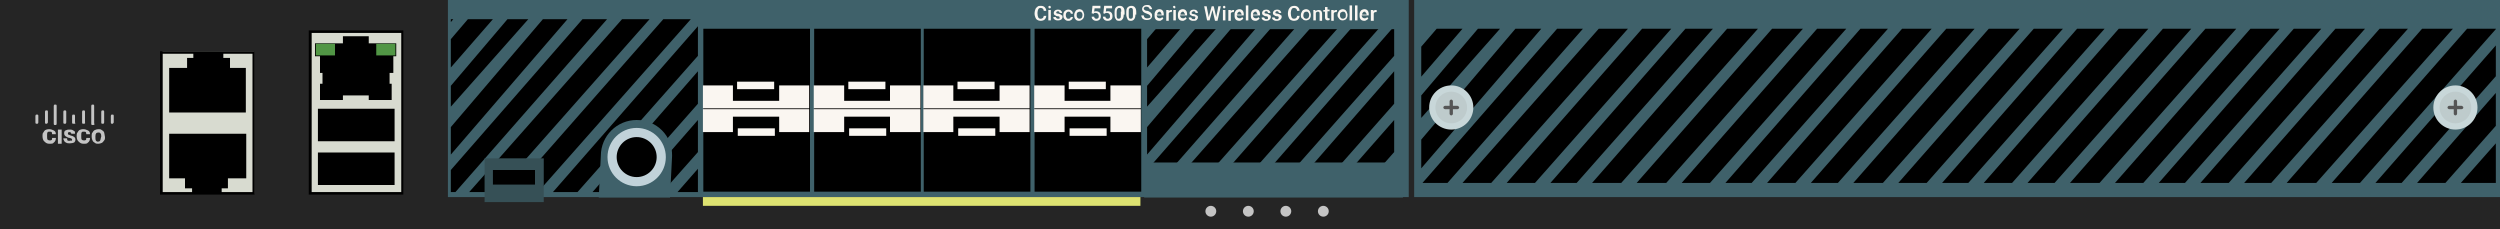 <?xml version="1.0" encoding="utf-8"?>
<!-- Copyright 2022 Virtual Console LLC. All rights reserved. Generator: Adobe Illustrator 23.1.0, SVG Export Plug-In . SVG Version: 6.00 Build 0)  -->
<svg version="1.1" id="Cisco_5508_Wireless_Controllers"
	 xmlns="http://www.w3.org/2000/svg" xmlns:xlink="http://www.w3.org/1999/xlink" x="0px" y="0px" viewBox="0 0 600 55"
	 style="enable-background:new 0 0 600 55;" xml:space="preserve">
<style type="text/css">
	.st0{fill:#252525;}
	.st1{fill:#C4C4C4;}
	.st2{enable-background:new    ;}
	.st3{fill:#D8DBD0;}
	.st4{fill:#519645;}
	.st5{fill:#3F616A;}
	.st6{fill:#FAF6F1;}
	.st7{fill:#C1D2D9;}
	.st8{fill:#365056;}
	.st9{fill:#DDE271;}
	.st10{fill:#C8D7D9;}
	.st11{fill:#BECBCC;}
	.st12{fill:#565656;}
</style>
<rect class="st0" width="600" height="55"/>
<g>
	<path class="st1" d="M13.4,30h-0.3c-0.1,0-0.2-0.1-0.2-0.3v-4.3c0-0.1,0.1-0.3,0.2-0.3h0.3c0.1,0,0.2,0.1,0.2,0.3v4.2
		C13.6,29.9,13.5,30,13.4,30z"/>
	<path class="st1" d="M22.4,30h-0.3c-0.1,0-0.2-0.1-0.2-0.3v-4.3c0-0.1,0.1-0.3,0.2-0.3h0.3c0.1,0,0.2,0.1,0.2,0.3v4.2
		C22.8,29.9,22.6,30,22.4,30z"/>
	<path class="st1" d="M11.3,29.7H11c-0.1,0-0.2-0.1-0.2-0.3v-2.6c0-0.1,0.1-0.3,0.2-0.3h0.3c0.1,0,0.2,0.1,0.2,0.3v2.6
		C11.4,29.5,11.3,29.7,11.3,29.7z"/>
	<path class="st1" d="M9,29.7H8.7c-0.1,0-0.2-0.1-0.2-0.3v-1.6c0-0.1,0.1-0.3,0.2-0.3H9c0.1,0,0.2,0.1,0.2,0.3v1.6
		C9.2,29.5,9.1,29.7,9,29.7z"/>
	<path class="st1" d="M20.2,29.7h-0.3c-0.1,0-0.2-0.1-0.2-0.3v-2.6c0-0.1,0.1-0.3,0.2-0.3h0.3c0.1,0,0.2,0.1,0.2,0.3v2.6
		C20.5,29.5,20.4,29.7,20.2,29.7z"/>
	<path class="st1" d="M15.7,29.7h-0.3c-0.1,0-0.2-0.1-0.2-0.3v-2.6c0-0.1,0.1-0.3,0.2-0.3h0.3c0.1,0,0.2,0.1,0.2,0.3v2.6
		C15.9,29.5,15.8,29.7,15.7,29.7z"/>
	<path class="st1" d="M18,29.7h-0.5c-0.1,0-0.2-0.1-0.2-0.3v-1.6c0-0.1,0.1-0.3,0.2-0.3h0.3c0.1,0,0.2,0.1,0.2,0.3v1.6
		C18.1,29.5,18.1,29.7,18,29.7z"/>
	<path class="st1" d="M24.8,29.7h-0.3c-0.1,0-0.2-0.1-0.2-0.3v-2.6c0-0.1,0.1-0.3,0.2-0.3h0.3c0.1,0,0.2,0.1,0.2,0.3v2.6
		C25,29.5,24.9,29.7,24.8,29.7z"/>
	<path class="st1" d="M27.1,29.7h-0.3c-0.1,0-0.2-0.1-0.2-0.3v-1.6c0-0.1,0.1-0.3,0.2-0.3h0.3c0.1,0,0.2,0.1,0.2,0.3v1.6
		C27.2,29.5,27.1,29.7,27.1,29.7z"/>
	<g class="st2">
		<path class="st1" d="M13.4,33.3c0,0.2-0.1,0.5-0.2,0.6c-0.1,0.2-0.3,0.3-0.5,0.5c-0.2,0.1-0.5,0.1-0.8,0.1c-0.5,0-0.8-0.1-1.2-0.5
			c-0.3-0.2-0.5-0.7-0.5-1.3v-0.1c0-0.3,0-0.6,0.2-0.8c0.1-0.2,0.3-0.5,0.5-0.6s0.5-0.2,0.8-0.2c0.5,0,0.8,0.1,1.2,0.3
			s0.5,0.5,0.5,0.9h-0.9c0-0.2,0-0.3-0.1-0.5c-0.1-0.1-0.3-0.1-0.5-0.1c-0.2,0-0.5,0-0.5,0.2c-0.1,0.1-0.1,0.5-0.1,0.7v0.2
			c0,0.3,0,0.6,0.1,0.8c0.1,0.1,0.3,0.2,0.5,0.2c0.2,0,0.3,0,0.5-0.1c0.1-0.1,0.1-0.2,0.1-0.5h0.9V33.3z"/>
		<path class="st1" d="M14.8,34.5h-0.9v-3.4h0.9V34.5z"/>
		<path class="st1" d="M17.3,33.6c0-0.1,0-0.2-0.1-0.3c-0.1-0.1-0.2-0.1-0.5-0.2c-0.2,0-0.5-0.1-0.6-0.2c-0.5-0.2-0.7-0.5-0.7-0.9
			c0-0.2,0-0.3,0.1-0.5s0.3-0.2,0.5-0.3c0.2-0.1,0.5-0.1,0.7-0.1c0.2,0,0.5,0,0.7,0.1s0.3,0.2,0.5,0.3c0.1,0.1,0.1,0.3,0.1,0.6h-0.9
			c0-0.1,0-0.2-0.1-0.3c-0.1,0-0.2-0.1-0.3-0.1c-0.1,0-0.3,0-0.3,0.1c-0.1,0-0.1,0.2-0.1,0.3s0,0.1,0.1,0.2c0.1,0,0.3,0.1,0.5,0.2
			c0.2,0.1,0.5,0.1,0.6,0.2c0.5,0.2,0.6,0.5,0.6,0.8S18,34,17.8,34.2c-0.2,0.1-0.6,0.2-1,0.2c-0.3,0-0.6,0-0.8-0.1
			c-0.2-0.1-0.5-0.2-0.6-0.5c-0.1-0.2-0.2-0.3-0.2-0.6h0.9c0,0.2,0,0.3,0.1,0.5c0.1,0.1,0.3,0.1,0.5,0.1c0.1,0,0.2,0,0.3-0.1
			C17.2,33.8,17.3,33.8,17.3,33.6z"/>
		<path class="st1" d="M21.6,33.3c0,0.2-0.1,0.5-0.2,0.6c-0.1,0.2-0.3,0.3-0.5,0.5c-0.2,0.1-0.5,0.1-0.8,0.1c-0.5,0-0.8-0.1-1.2-0.5
			c-0.3-0.2-0.5-0.7-0.5-1.3v-0.1c0-0.3,0-0.6,0.2-0.8c0.1-0.2,0.3-0.5,0.5-0.6s0.5-0.2,0.8-0.2c0.5,0,0.8,0.1,1.2,0.3
			s0.5,0.5,0.5,0.9h-0.9c0-0.2,0-0.3-0.1-0.5c-0.1-0.1-0.3-0.1-0.5-0.1s-0.5,0-0.5,0.2c-0.1,0.1-0.1,0.5-0.1,0.7v0.2
			c0,0.3,0,0.6,0.1,0.8c0.1,0.1,0.3,0.2,0.5,0.2s0.3,0,0.5-0.1c0.1-0.1,0.1-0.2,0.1-0.5h0.9V33.3z"/>
		<path class="st1" d="M25.2,32.9c0,0.3,0,0.6-0.2,0.8s-0.3,0.5-0.6,0.6c-0.2,0.1-0.5,0.2-0.8,0.2s-0.6,0-0.8-0.2
			c-0.2-0.1-0.5-0.3-0.6-0.6c-0.1-0.2-0.2-0.5-0.2-0.8v-0.3c0-0.3,0-0.6,0.2-0.8c0.1-0.2,0.3-0.5,0.6-0.6c0.2-0.1,0.5-0.2,0.8-0.2
			s0.6,0,0.8,0.2c0.2,0.1,0.5,0.3,0.6,0.6C25.1,32.2,25.1,32.4,25.2,32.9L25.2,32.9L25.2,32.9L25.2,32.9z M24.3,32.8
			c0-0.3,0-0.6-0.2-0.8c-0.1-0.2-0.3-0.2-0.5-0.2c-0.5,0-0.7,0.3-0.7,0.9v0.2c0,0.3,0,0.6,0.1,0.8s0.3,0.3,0.5,0.3
			c0.1,0,0.5-0.1,0.5-0.2c0.1-0.2,0.2-0.5,0.2-0.7L24.3,32.8L24.3,32.8z"/>
	</g>
</g>
<g>
	<g>
		<rect x="39" y="12.3" class="st3" width="22" height="34.2"/>
		<path d="M61.1,46.7H38.4V12.3h22.7V46.7z M39,46.1h21.6V12.9H39V46.1z"/>
	</g>
	<polygon points="44.4,42.8 44.4,45.2 46.1,45.2 46.1,46.5 53.2,46.5 53.2,45.2 54.7,45.2 54.7,42.8 59.1,42.8 59.1,32.1 40.6,32.1 
		40.6,42.8 	"/>
	<polygon points="55.2,16.3 55.2,13.9 53.6,13.9 53.6,12.6 46.4,12.6 46.4,13.9 44.9,13.9 44.9,16.3 40.6,16.3 40.6,27 59,27 
		59,16.3 	"/>
</g>
<g>
	<g>
		<rect x="74.3" y="7.5" class="st3" width="22" height="38.8"/>
		<path d="M74.1,7.3h22.7v39.4H74.1V7.3z M96.3,7.9H74.8v38.2h21.6V7.9z"/>
	</g>
	<rect x="76.3" y="26.1" width="18.4" height="18.3"/>
	<rect x="76" y="33.9" class="st3" width="19" height="2.7"/>
	<g>
		<polygon points="88.5,10.4 88.5,8.7 82.3,8.7 82.3,10.4 75.6,10.4 75.6,13.5 76.8,13.5 76.8,17.5 77.4,17.5 77.4,20.1 76.8,20.1 
			76.8,24 82.3,24 82.3,22.9 88.5,22.9 88.5,24 94,24 94,20.1 93.5,20.1 93.5,17.5 94.4,17.5 94.4,13.5 95.1,13.5 95.1,10.4 		"/>
		<rect x="75.8" y="10.5" class="st4" width="4.6" height="2.8"/>
		<rect x="90.3" y="10.5" class="st4" width="4.6" height="2.8"/>
	</g>
</g>
<rect x="107.5" class="st5" width="230.6" height="47.3"/>
<g>
	<rect x="168.8" y="6.9" width="25.6" height="39.1"/>
	<polygon class="st6" points="187,20.5 187,24.2 175.9,24.2 175.9,20.5 168.7,20.5 168.7,26 194.2,26 194.2,20.5 	"/>
	<rect x="176.9" y="19.6" class="st6" width="8.9" height="1.8"/>
	<polygon class="st6" points="175.9,31.7 175.9,28 187,28 187,31.7 194.2,31.7 194.2,26.2 168.7,26.2 168.7,31.7 	"/>
	
		<rect x="177.1" y="30.9" transform="matrix(-1 -1.224647e-16 1.224647e-16 -1 363.065 63.501)" class="st6" width="8.9" height="1.8"/>
</g>
<g>
	<rect x="195.4" y="6.9" width="25.6" height="39.1"/>
	<polygon class="st6" points="213.6,20.5 213.6,24.2 202.6,24.2 202.6,20.5 195.3,20.5 195.3,26 220.9,26 220.9,20.5 	"/>
	<rect x="203.6" y="19.6" class="st6" width="8.9" height="1.8"/>
	<polygon class="st6" points="202.6,31.7 202.6,28 213.6,28 213.6,31.7 220.9,31.7 220.9,26.2 195.3,26.2 195.3,31.7 	"/>
	
		<rect x="203.7" y="30.9" transform="matrix(-1 -1.224647e-16 1.224647e-16 -1 416.392 63.501)" class="st6" width="8.9" height="1.8"/>
</g>
<g>
	<rect x="221.7" y="6.9" width="25.6" height="39.1"/>
	<polygon class="st6" points="239.9,20.5 239.9,24.2 228.8,24.2 228.8,20.5 221.6,20.5 221.6,26 247.1,26 247.1,20.5 	"/>
	<rect x="229.8" y="19.6" class="st6" width="8.9" height="1.8"/>
	<polygon class="st6" points="228.8,31.7 228.8,28 239.9,28 239.9,31.7 247.1,31.7 247.1,26.2 221.6,26.2 221.6,31.7 	"/>
	
		<rect x="230" y="30.9" transform="matrix(-1 -1.224647e-16 1.224647e-16 -1 468.869 63.501)" class="st6" width="8.9" height="1.8"/>
</g>
<g>
	<rect x="248.3" y="6.9" width="25.6" height="39.1"/>
	<polygon class="st6" points="266.5,20.5 266.5,24.2 255.5,24.2 255.5,20.5 248.2,20.5 248.2,26 273.8,26 273.8,20.5 	"/>
	<rect x="256.5" y="19.6" class="st6" width="8.9" height="1.8"/>
	<polygon class="st6" points="255.5,31.7 255.5,28 266.5,28 266.5,31.7 273.8,31.7 273.8,26.2 248.2,26.2 248.2,31.7 	"/>
	
		<rect x="256.6" y="30.9" transform="matrix(-1 -1.224647e-16 1.224647e-16 -1 522.197 63.501)" class="st6" width="8.9" height="1.8"/>
</g>
<g>
	<polygon points="119.2,46.1 155.9,4.6 149.3,4.6 112.6,46.1 	"/>
	<polygon points="129.1,46.1 165.8,4.6 159.2,4.6 122.7,46.1 	"/>
	<polygon points="132.7,46.1 138.6,46.1 167.5,13.4 167.5,6.3 	"/>
	<polygon points="108.2,4.6 108.2,5.3 108.8,4.6 	"/>
	<polygon points="167.5,36.5 167.5,28.8 152.4,46.1 159,46.1 	"/>
	<polygon points="142.2,46.1 148.8,46.1 167.5,24.9 167.5,17.1 	"/>
	<polygon points="112.3,4.6 108.2,9.4 108.2,16.2 118.3,4.6 	"/>
	<polygon points="162.6,46.1 167.5,46.1 167.5,40.5 	"/>
	<polygon points="145.7,4.6 139.8,4.6 108.2,40.8 108.2,46.1 109.3,46.1 	"/>
	<polygon points="130.3,4.6 108.2,30.5 108.2,37.1 136.2,4.6 	"/>
	<polygon points="121.8,4.6 108.2,20.6 108.2,25.6 126.8,4.6 	"/>
</g>
<g>
	<polygon points="286.2,46.1 323,4.6 316.4,4.6 279.7,46.1 	"/>
	<polygon points="296.2,46.1 332.9,4.6 326.2,4.6 289.8,46.1 	"/>
	<polygon points="299.8,46.1 305.7,46.1 334.6,13.4 334.6,6.3 	"/>
	<polygon points="275.3,4.6 275.3,5.3 275.9,4.6 	"/>
	<polygon points="334.6,36.5 334.6,28.8 319.4,46.1 326.1,46.1 	"/>
	<polygon points="309.3,46.1 315.9,46.1 334.6,24.9 334.6,17.1 	"/>
	<polygon points="279.4,4.6 275.3,9.4 275.3,16.2 285.3,4.6 	"/>
	<polygon points="329.7,46.1 334.6,46.1 334.6,40.5 	"/>
	<polygon points="312.7,4.6 306.9,4.6 275.3,40.8 275.3,46.1 276.3,46.1 	"/>
	<polygon points="297.4,4.6 275.3,30.5 275.3,37.1 303.3,4.6 	"/>
	<polygon points="288.8,4.6 275.3,20.6 275.3,25.6 293.9,4.6 	"/>
</g>
<rect x="274.6" y="39" class="st5" width="62.1" height="8.4"/>
<rect x="274.6" y="2.8" class="st5" width="62.1" height="4.2"/>
<path class="st5" d="M152.8,28.8L152.8,28.8c-4.7,0-8.6,3.8-8.6,8.6l-0.5,10h17.1l0.5-10C161.4,32.6,157.6,28.8,152.8,28.8z"/>
<circle class="st7" cx="152.8" cy="37.7" r="7"/>
<circle cx="152.8" cy="37.7" r="4.8"/>
<rect x="116.3" y="38" class="st8" width="14.2" height="10.5"/>
<rect x="118.3" y="40.8" width="10.1" height="3.5"/>
<rect x="168.7" y="47.3" class="st9" width="105" height="2.1"/>
<rect x="339.4" class="st5" width="260.6" height="47.3"/>
<g>
	<polygon points="414.5,6.9 382.1,43.9 389.1,43.9 421.9,6.9 	"/>
	<polygon points="446.5,6.9 414.1,43.9 420.4,43.9 453.1,6.9 	"/>
	<polygon points="425.3,6.9 392.8,43.9 399.9,43.9 432.7,6.9 	"/>
	<polygon points="436.1,6.9 403.6,43.9 410.4,43.9 443.1,6.9 	"/>
	<polygon points="467.1,6.9 434.6,43.9 441.1,43.9 473.9,6.9 	"/>
	<polygon points="456.5,6.9 424.1,43.9 430.9,43.9 463.6,6.9 	"/>
	<polygon points="477.3,6.9 444.8,43.9 451.9,43.9 484.7,6.9 	"/>
	<polygon points="341.1,28.3 360,6.9 354.7,6.9 341.1,22.9 	"/>
	<polygon points="341.1,18.4 351,6.9 344.8,6.9 341.1,11.2 	"/>
	<polygon points="404.5,6.9 372.1,43.9 378.4,43.9 411.1,6.9 	"/>
	<polygon points="341.1,40.4 369.9,6.9 363.7,6.9 341.1,33.5 	"/>
	<polygon points="394.1,6.9 361.6,43.9 368.4,43.9 401.1,6.9 	"/>
	<polygon points="373.7,6.9 341.4,43.9 347.4,43.9 379.9,6.9 	"/>
	<polygon points="383.7,6.9 351,43.9 357.9,43.9 390.7,6.9 	"/>
	<polygon points="488.1,6.9 455.6,43.9 462.4,43.9 495.1,6.9 	"/>
	<polygon points="586.9,43.9 599,30.2 599,22.3 580.1,43.9 	"/>
	<polygon points="599,43.9 599,34.4 590.6,43.9 	"/>
	<polygon points="498.5,6.9 466.1,43.9 472.4,43.9 505.1,6.9 	"/>
	<polygon points="581.3,6.9 548.8,43.9 555.9,43.9 588.7,6.9 	"/>
	<polygon points="576.4,43.9 599,18.3 599,10.9 570.1,43.9 	"/>
	<polygon points="592.1,6.9 559.6,43.9 566.4,43.9 599,7 599,6.9 	"/>
	<polygon points="571.1,6.9 538.6,43.9 545.1,43.9 577.9,6.9 	"/>
	<polygon points="560.5,6.9 528.1,43.9 534.9,43.9 567.6,6.9 	"/>
	<polygon points="508.5,6.9 476.1,43.9 482.9,43.9 515.6,6.9 	"/>
	<polygon points="529.3,6.9 496.8,43.9 503.9,43.9 536.7,6.9 	"/>
	<polygon points="519.1,6.9 486.6,43.9 493.1,43.9 525.9,6.9 	"/>
	<polygon points="540.1,6.9 507.6,43.9 514.4,43.9 547.1,6.9 	"/>
	<polygon points="550.5,6.9 518.1,43.9 524.4,43.9 557.1,6.9 	"/>
</g>
<g>
	<path class="st6" d="M251.1,3.8c0,0.4-0.2,0.7-0.4,0.9c-0.2,0.2-0.6,0.3-1,0.3c-0.3,0-0.5-0.1-0.7-0.2s-0.4-0.3-0.5-0.6
		s-0.2-0.5-0.2-0.8V3.1c0-0.3,0.1-0.6,0.2-0.9s0.3-0.4,0.5-0.6s0.5-0.2,0.8-0.2c0.4,0,0.7,0.1,0.9,0.3c0.2,0.2,0.4,0.5,0.4,0.9h-0.6
		c0-0.2-0.1-0.4-0.2-0.5c-0.1-0.1-0.3-0.2-0.5-0.2c-0.3,0-0.5,0.1-0.6,0.3c-0.1,0.2-0.2,0.5-0.2,0.8v0.3c0,0.4,0.1,0.7,0.2,0.9
		c0.1,0.2,0.3,0.3,0.6,0.3c0.2,0,0.4-0.1,0.5-0.2c0.1-0.1,0.2-0.3,0.2-0.5H251.1z"/>
	<path class="st6" d="M251.6,1.7c0-0.1,0-0.2,0.1-0.2c0.1-0.1,0.1-0.1,0.2-0.1s0.2,0,0.2,0.1c0.1,0.1,0.1,0.1,0.1,0.2
		c0,0.1,0,0.2-0.1,0.2C252.1,2,252,2,251.9,2s-0.2,0-0.2-0.1S251.6,1.8,251.6,1.7z M252.2,4.9h-0.6V2.4h0.6V4.9z"/>
	<path class="st6" d="M254.3,4.2c0-0.1,0-0.2-0.1-0.2c-0.1-0.1-0.2-0.1-0.4-0.1c-0.2,0-0.4-0.1-0.5-0.2c-0.3-0.1-0.4-0.3-0.4-0.6
		c0-0.2,0.1-0.4,0.3-0.6c0.2-0.1,0.4-0.2,0.7-0.2c0.3,0,0.6,0.1,0.7,0.2c0.2,0.2,0.3,0.4,0.3,0.6h-0.6c0-0.1,0-0.2-0.1-0.3
		c-0.1-0.1-0.2-0.1-0.3-0.1c-0.1,0-0.2,0-0.3,0.1c-0.1,0.1-0.1,0.1-0.1,0.2c0,0.1,0,0.2,0.1,0.2c0.1,0,0.2,0.1,0.5,0.1
		c0.2,0.1,0.4,0.1,0.5,0.2c0.1,0.1,0.2,0.2,0.3,0.2s0.1,0.2,0.1,0.4c0,0.2-0.1,0.4-0.3,0.6c-0.2,0.1-0.4,0.2-0.8,0.2
		c-0.2,0-0.4,0-0.6-0.1c-0.2-0.1-0.3-0.2-0.4-0.3c-0.1-0.1-0.1-0.3-0.1-0.4h0.6c0,0.1,0.1,0.2,0.2,0.3c0.1,0.1,0.2,0.1,0.4,0.1
		c0.2,0,0.3,0,0.3-0.1S254.3,4.3,254.3,4.2z"/>
	<path class="st6" d="M256.4,4.5c0.1,0,0.3,0,0.4-0.1c0.1-0.1,0.1-0.2,0.2-0.3h0.5c0,0.2-0.1,0.3-0.2,0.5c-0.1,0.1-0.2,0.2-0.4,0.3
		S256.6,5,256.4,5c-0.4,0-0.6-0.1-0.9-0.4s-0.3-0.6-0.3-1V3.6c0-0.4,0.1-0.7,0.3-0.9c0.2-0.2,0.5-0.4,0.9-0.4c0.3,0,0.6,0.1,0.8,0.3
		s0.3,0.4,0.3,0.7h-0.5c0-0.1-0.1-0.3-0.2-0.4s-0.2-0.1-0.4-0.1c-0.2,0-0.3,0.1-0.4,0.2c-0.1,0.1-0.2,0.3-0.2,0.6v0.1
		c0,0.3,0.1,0.5,0.2,0.6C256.1,4.5,256.2,4.5,256.4,4.5z"/>
	<path class="st6" d="M257.8,3.6c0-0.3,0.1-0.5,0.2-0.7s0.2-0.4,0.4-0.5c0.2-0.1,0.4-0.2,0.6-0.2c0.3,0,0.6,0.1,0.8,0.3
		c0.2,0.2,0.3,0.5,0.4,0.9l0,0.1c0,0.3,0,0.5-0.1,0.7c-0.1,0.2-0.2,0.4-0.4,0.5C259.5,4.9,259.2,5,259,5c-0.4,0-0.7-0.1-0.9-0.4
		C257.9,4.4,257.8,4.1,257.8,3.6L257.8,3.6z M258.4,3.7c0,0.3,0.1,0.5,0.2,0.6s0.3,0.2,0.5,0.2c0.2,0,0.3-0.1,0.5-0.2
		c0.1-0.2,0.2-0.4,0.2-0.7c0-0.3-0.1-0.5-0.2-0.6c-0.1-0.2-0.3-0.2-0.5-0.2c-0.2,0-0.3,0.1-0.5,0.2C258.4,3.1,258.4,3.4,258.4,3.7z"
		/>
	<path class="st6" d="M262,3.2l0.2-1.8h1.9V2h-1.4l-0.1,0.8c0.2-0.1,0.3-0.1,0.5-0.1c0.3,0,0.6,0.1,0.8,0.3c0.2,0.2,0.3,0.5,0.3,0.9
		c0,0.4-0.1,0.6-0.3,0.8c-0.2,0.2-0.5,0.3-0.8,0.3c-0.3,0-0.6-0.1-0.8-0.3c-0.2-0.2-0.3-0.4-0.3-0.7h0.6c0,0.2,0.1,0.3,0.2,0.4
		c0.1,0.1,0.2,0.1,0.4,0.1c0.2,0,0.3-0.1,0.4-0.2c0.1-0.1,0.1-0.3,0.1-0.5c0-0.2-0.1-0.4-0.2-0.5s-0.3-0.2-0.5-0.2
		c-0.1,0-0.2,0-0.3,0c-0.1,0-0.2,0.1-0.2,0.2L262,3.2z"/>
	<path class="st6" d="M264.8,3.2l0.2-1.8h1.9V2h-1.4l-0.1,0.8c0.2-0.1,0.3-0.1,0.5-0.1c0.3,0,0.6,0.1,0.8,0.3s0.3,0.5,0.3,0.9
		c0,0.4-0.1,0.6-0.3,0.8S266.2,5,265.8,5c-0.3,0-0.6-0.1-0.8-0.3c-0.2-0.2-0.3-0.4-0.3-0.7h0.6c0,0.2,0.1,0.3,0.2,0.4
		c0.1,0.1,0.2,0.1,0.4,0.1c0.2,0,0.3-0.1,0.4-0.2c0.1-0.1,0.1-0.3,0.1-0.5c0-0.2-0.1-0.4-0.2-0.5c-0.1-0.1-0.3-0.2-0.5-0.2
		c-0.1,0-0.2,0-0.3,0c-0.1,0-0.2,0.1-0.2,0.2L264.8,3.2z"/>
	<path class="st6" d="M269.7,3.5c0,0.5-0.1,0.9-0.3,1.1C269.2,4.9,269,5,268.6,5c-0.4,0-0.7-0.1-0.8-0.4c-0.2-0.2-0.3-0.6-0.3-1.1
		V2.9c0-0.5,0.1-0.9,0.3-1.1c0.2-0.2,0.5-0.4,0.9-0.4c0.4,0,0.7,0.1,0.9,0.4c0.2,0.2,0.3,0.6,0.3,1.1V3.5z M269.1,2.8
		c0-0.3,0-0.6-0.1-0.7c-0.1-0.2-0.2-0.2-0.4-0.2c-0.2,0-0.3,0.1-0.4,0.2S268,2.5,268,2.8v0.8c0,0.3,0,0.6,0.1,0.7
		c0.1,0.2,0.2,0.2,0.4,0.2c0.2,0,0.3-0.1,0.4-0.2s0.1-0.4,0.1-0.7V2.8z"/>
	<path class="st6" d="M272.5,3.5c0,0.5-0.1,0.9-0.3,1.1C272,4.9,271.7,5,271.4,5c-0.4,0-0.7-0.1-0.8-0.4s-0.3-0.6-0.3-1.1V2.9
		c0-0.5,0.1-0.9,0.3-1.1c0.2-0.2,0.5-0.4,0.9-0.4c0.4,0,0.7,0.1,0.9,0.4c0.2,0.2,0.3,0.6,0.3,1.1V3.5z M271.9,2.8
		c0-0.3,0-0.6-0.1-0.7c-0.1-0.2-0.2-0.2-0.4-0.2c-0.2,0-0.3,0.1-0.4,0.2s-0.1,0.4-0.1,0.7v0.8c0,0.3,0,0.6,0.1,0.7
		c0.1,0.2,0.2,0.2,0.4,0.2c0.2,0,0.3-0.1,0.4-0.2s0.1-0.4,0.1-0.7V2.8z"/>
	<path class="st6" d="M276.1,4c0-0.2-0.1-0.3-0.2-0.4c-0.1-0.1-0.3-0.2-0.6-0.3c-0.3-0.1-0.5-0.2-0.7-0.3c-0.3-0.2-0.5-0.5-0.5-0.8
		c0-0.3,0.1-0.5,0.3-0.7c0.2-0.2,0.5-0.3,0.9-0.3c0.2,0,0.5,0,0.6,0.1s0.3,0.2,0.4,0.4s0.2,0.3,0.2,0.5h-0.6c0-0.2-0.1-0.3-0.2-0.4
		c-0.1-0.1-0.3-0.2-0.5-0.2c-0.2,0-0.4,0-0.5,0.1c-0.1,0.1-0.2,0.2-0.2,0.4c0,0.1,0.1,0.2,0.2,0.3c0.1,0.1,0.3,0.2,0.6,0.2
		s0.5,0.2,0.7,0.3c0.2,0.1,0.3,0.2,0.4,0.4c0.1,0.1,0.1,0.3,0.1,0.5c0,0.3-0.1,0.5-0.3,0.7c-0.2,0.2-0.5,0.3-0.9,0.3
		c-0.3,0-0.5,0-0.7-0.1c-0.2-0.1-0.4-0.2-0.5-0.4c-0.1-0.2-0.2-0.4-0.2-0.6h0.6c0,0.2,0.1,0.4,0.2,0.5c0.1,0.1,0.3,0.2,0.6,0.2
		c0.2,0,0.4,0,0.5-0.1C276.1,4.3,276.1,4.2,276.1,4z"/>
	<path class="st6" d="M278.3,5c-0.4,0-0.7-0.1-0.9-0.3c-0.2-0.2-0.3-0.5-0.3-0.9V3.6c0-0.3,0-0.5,0.1-0.7s0.2-0.4,0.4-0.5
		s0.4-0.2,0.6-0.2c0.4,0,0.6,0.1,0.8,0.3c0.2,0.2,0.3,0.5,0.3,1v0.2h-1.7c0,0.2,0.1,0.4,0.2,0.5c0.1,0.1,0.3,0.2,0.5,0.2
		c0.3,0,0.5-0.1,0.6-0.3l0.3,0.3c-0.1,0.2-0.2,0.3-0.4,0.4S278.6,5,278.3,5z M278.3,2.8c-0.2,0-0.3,0.1-0.4,0.2s-0.2,0.3-0.2,0.5
		h1.1v0c0-0.2-0.1-0.3-0.2-0.4C278.6,2.8,278.4,2.8,278.3,2.8z"/>
	<path class="st6" d="M281.2,2.9c-0.1,0-0.2,0-0.2,0c-0.3,0-0.4,0.1-0.5,0.3v1.8h-0.6V2.4h0.6l0,0.3c0.1-0.2,0.3-0.3,0.6-0.3
		c0.1,0,0.2,0,0.2,0L281.2,2.9z"/>
	<path class="st6" d="M281.5,1.7c0-0.1,0-0.2,0.1-0.2c0.1-0.1,0.1-0.1,0.2-0.1c0.1,0,0.2,0,0.2,0.1c0.1,0.1,0.1,0.1,0.1,0.2
		c0,0.1,0,0.2-0.1,0.2C282.1,2,282,2,281.9,2c-0.1,0-0.2,0-0.2-0.1C281.6,1.8,281.5,1.8,281.5,1.7z M282.2,4.9h-0.6V2.4h0.6V4.9z"/>
	<path class="st6" d="M283.9,5c-0.4,0-0.7-0.1-0.9-0.3c-0.2-0.2-0.3-0.5-0.3-0.9V3.6c0-0.3,0-0.5,0.1-0.7c0.1-0.2,0.2-0.4,0.4-0.5
		s0.4-0.2,0.6-0.2c0.4,0,0.6,0.1,0.8,0.3c0.2,0.2,0.3,0.5,0.3,1v0.2h-1.7c0,0.2,0.1,0.4,0.2,0.5c0.1,0.1,0.3,0.2,0.5,0.2
		c0.3,0,0.5-0.1,0.6-0.3l0.3,0.3c-0.1,0.2-0.2,0.3-0.4,0.4S284.1,5,283.9,5z M283.9,2.8c-0.2,0-0.3,0.1-0.4,0.2
		c-0.1,0.1-0.2,0.3-0.2,0.5h1.1v0c0-0.2-0.1-0.3-0.2-0.4C284.1,2.8,284,2.8,283.9,2.8z"/>
	<path class="st6" d="M286.9,4.2c0-0.1,0-0.2-0.1-0.2c-0.1-0.1-0.2-0.1-0.4-0.1c-0.2,0-0.4-0.1-0.5-0.2c-0.3-0.1-0.4-0.3-0.4-0.6
		c0-0.2,0.1-0.4,0.3-0.6c0.2-0.1,0.4-0.2,0.7-0.2c0.3,0,0.6,0.1,0.7,0.2c0.2,0.2,0.3,0.4,0.3,0.6h-0.6c0-0.1,0-0.2-0.1-0.3
		s-0.2-0.1-0.3-0.1c-0.1,0-0.2,0-0.3,0.1C286,2.9,286,3,286,3.1c0,0.1,0,0.2,0.1,0.2c0.1,0,0.2,0.1,0.5,0.1c0.2,0.1,0.4,0.1,0.5,0.2
		c0.1,0.1,0.2,0.2,0.3,0.2c0.1,0.1,0.1,0.2,0.1,0.4c0,0.2-0.1,0.4-0.3,0.6S286.7,5,286.4,5c-0.2,0-0.4,0-0.6-0.1
		c-0.2-0.1-0.3-0.2-0.4-0.3s-0.1-0.3-0.1-0.4h0.6c0,0.1,0.1,0.2,0.2,0.3c0.1,0.1,0.2,0.1,0.4,0.1c0.2,0,0.3,0,0.3-0.1
		C286.8,4.4,286.9,4.3,286.9,4.2z"/>
	<path class="st6" d="M291.9,4.1l0.5-2.6h0.6l-0.8,3.5h-0.6L291,2.4l-0.7,2.5h-0.6L289,1.5h0.6l0.5,2.6l0.7-2.6h0.5L291.9,4.1z"/>
	<path class="st6" d="M293.5,1.7c0-0.1,0-0.2,0.1-0.2c0.1-0.1,0.1-0.1,0.2-0.1c0.1,0,0.2,0,0.2,0.1c0.1,0.1,0.1,0.1,0.1,0.2
		c0,0.1,0,0.2-0.1,0.2C294,2,293.9,2,293.8,2c-0.1,0-0.2,0-0.2-0.1C293.5,1.8,293.5,1.8,293.5,1.7z M294.1,4.9h-0.6V2.4h0.6V4.9z"/>
	<path class="st6" d="M296.1,2.9c-0.1,0-0.2,0-0.2,0c-0.3,0-0.4,0.1-0.5,0.3v1.8h-0.6V2.4h0.6l0,0.3c0.1-0.2,0.3-0.3,0.6-0.3
		c0.1,0,0.2,0,0.2,0L296.1,2.9z"/>
	<path class="st6" d="M297.5,5c-0.4,0-0.7-0.1-0.9-0.3s-0.3-0.5-0.3-0.9V3.6c0-0.3,0-0.5,0.1-0.7s0.2-0.4,0.4-0.5s0.4-0.2,0.6-0.2
		c0.4,0,0.6,0.1,0.8,0.3c0.2,0.2,0.3,0.5,0.3,1v0.2h-1.7c0,0.2,0.1,0.4,0.2,0.5c0.1,0.1,0.3,0.2,0.5,0.2c0.3,0,0.5-0.1,0.6-0.3
		l0.3,0.3c-0.1,0.2-0.2,0.3-0.4,0.4S297.7,5,297.5,5z M297.5,2.8c-0.2,0-0.3,0.1-0.4,0.2c-0.1,0.1-0.2,0.3-0.2,0.5h1.1v0
		c0-0.2-0.1-0.3-0.2-0.4C297.7,2.8,297.6,2.8,297.5,2.8z"/>
	<path class="st6" d="M299.6,4.9H299V1.3h0.6V4.9z"/>
	<path class="st6" d="M301.4,5c-0.4,0-0.7-0.1-0.9-0.3c-0.2-0.2-0.3-0.5-0.3-0.9V3.6c0-0.3,0-0.5,0.1-0.7s0.2-0.4,0.4-0.5
		c0.2-0.1,0.4-0.2,0.6-0.2c0.4,0,0.6,0.1,0.8,0.3c0.2,0.2,0.3,0.5,0.3,1v0.2h-1.7c0,0.2,0.1,0.4,0.2,0.5c0.1,0.1,0.3,0.2,0.5,0.2
		c0.3,0,0.5-0.1,0.6-0.3l0.3,0.3c-0.1,0.2-0.2,0.3-0.4,0.4C301.8,4.9,301.6,5,301.4,5z M301.3,2.8c-0.2,0-0.3,0.1-0.4,0.2
		s-0.2,0.3-0.2,0.5h1.1v0c0-0.2-0.1-0.3-0.2-0.4C301.6,2.8,301.5,2.8,301.3,2.8z"/>
	<path class="st6" d="M304.3,4.2c0-0.1,0-0.2-0.1-0.2c-0.1-0.1-0.2-0.1-0.4-0.1c-0.2,0-0.4-0.1-0.5-0.2c-0.3-0.1-0.4-0.3-0.4-0.6
		c0-0.2,0.1-0.4,0.3-0.6c0.2-0.1,0.4-0.2,0.7-0.2c0.3,0,0.6,0.1,0.7,0.2c0.2,0.2,0.3,0.4,0.3,0.6h-0.6c0-0.1,0-0.2-0.1-0.3
		c-0.1-0.1-0.2-0.1-0.3-0.1c-0.1,0-0.2,0-0.3,0.1c-0.1,0.1-0.1,0.1-0.1,0.2c0,0.1,0,0.2,0.1,0.2c0.1,0,0.2,0.1,0.5,0.1
		c0.2,0.1,0.4,0.1,0.5,0.2c0.1,0.1,0.2,0.2,0.3,0.2s0.1,0.2,0.1,0.4c0,0.2-0.1,0.4-0.3,0.6S304.2,5,303.9,5c-0.2,0-0.4,0-0.6-0.1
		c-0.2-0.1-0.3-0.2-0.4-0.3s-0.1-0.3-0.1-0.4h0.6c0,0.1,0.1,0.2,0.2,0.3c0.1,0.1,0.2,0.1,0.4,0.1c0.2,0,0.3,0,0.3-0.1
		S304.3,4.3,304.3,4.2z"/>
	<path class="st6" d="M306.9,4.2c0-0.1,0-0.2-0.1-0.2c-0.1-0.1-0.2-0.1-0.4-0.1c-0.2,0-0.4-0.1-0.5-0.2c-0.3-0.1-0.4-0.3-0.4-0.6
		c0-0.2,0.1-0.4,0.3-0.6c0.2-0.1,0.4-0.2,0.7-0.2c0.3,0,0.6,0.1,0.7,0.2c0.2,0.2,0.3,0.4,0.3,0.6h-0.6c0-0.1,0-0.2-0.1-0.3
		s-0.2-0.1-0.3-0.1c-0.1,0-0.2,0-0.3,0.1c-0.1,0.1-0.1,0.1-0.1,0.2c0,0.1,0,0.2,0.1,0.2c0.1,0,0.2,0.1,0.5,0.1
		c0.2,0.1,0.4,0.1,0.5,0.2c0.1,0.1,0.2,0.2,0.3,0.2s0.1,0.2,0.1,0.4c0,0.2-0.1,0.4-0.3,0.6S306.7,5,306.4,5c-0.2,0-0.4,0-0.6-0.1
		c-0.2-0.1-0.3-0.2-0.4-0.3c-0.1-0.1-0.1-0.3-0.1-0.4h0.6c0,0.1,0.1,0.2,0.2,0.3c0.1,0.1,0.2,0.1,0.4,0.1c0.2,0,0.3,0,0.3-0.1
		S306.9,4.3,306.9,4.2z"/>
	<path class="st6" d="M311.9,3.8c0,0.4-0.2,0.7-0.4,0.9s-0.6,0.3-1,0.3c-0.3,0-0.5-0.1-0.7-0.2s-0.4-0.3-0.5-0.6
		c-0.1-0.2-0.2-0.5-0.2-0.8V3.1c0-0.3,0.1-0.6,0.2-0.9c0.1-0.2,0.3-0.4,0.5-0.6c0.2-0.1,0.5-0.2,0.8-0.2c0.4,0,0.7,0.1,0.9,0.3
		s0.4,0.5,0.4,0.9h-0.6c0-0.2-0.1-0.4-0.2-0.5c-0.1-0.1-0.3-0.2-0.5-0.2c-0.3,0-0.5,0.1-0.6,0.3c-0.1,0.2-0.2,0.5-0.2,0.8v0.3
		c0,0.4,0.1,0.7,0.2,0.9c0.1,0.2,0.3,0.3,0.6,0.3c0.2,0,0.4-0.1,0.5-0.2c0.1-0.1,0.2-0.3,0.2-0.5H311.9z"/>
	<path class="st6" d="M312.2,3.6c0-0.3,0.1-0.5,0.2-0.7s0.2-0.4,0.4-0.5c0.2-0.1,0.4-0.2,0.6-0.2c0.3,0,0.6,0.1,0.8,0.3
		c0.2,0.2,0.3,0.5,0.4,0.9l0,0.1c0,0.3,0,0.5-0.1,0.7c-0.1,0.2-0.2,0.4-0.4,0.5c-0.2,0.1-0.4,0.2-0.6,0.2c-0.4,0-0.7-0.1-0.9-0.4
		C312.3,4.4,312.2,4.1,312.2,3.6L312.2,3.6z M312.8,3.7c0,0.3,0.1,0.5,0.2,0.6s0.3,0.2,0.5,0.2c0.2,0,0.3-0.1,0.5-0.2
		c0.1-0.2,0.2-0.4,0.2-0.7c0-0.3-0.1-0.5-0.2-0.6c-0.1-0.2-0.3-0.2-0.5-0.2c-0.2,0-0.3,0.1-0.5,0.2C312.9,3.1,312.8,3.4,312.8,3.7z"
		/>
	<path class="st6" d="M315.7,2.4l0,0.3c0.2-0.2,0.4-0.3,0.8-0.3c0.5,0,0.8,0.3,0.8,0.9v1.7h-0.6V3.3c0-0.2,0-0.3-0.1-0.4
		s-0.2-0.1-0.3-0.1c-0.2,0-0.4,0.1-0.5,0.3v1.8h-0.6V2.4H315.7z"/>
	<path class="st6" d="M318.6,1.7v0.6h0.5v0.4h-0.5v1.4c0,0.1,0,0.2,0.1,0.2c0,0,0.1,0.1,0.2,0.1c0.1,0,0.1,0,0.2,0v0.4
		c-0.1,0-0.3,0.1-0.4,0.1c-0.4,0-0.7-0.2-0.7-0.7V2.8h-0.4V2.4h0.4V1.7H318.6z"/>
	<path class="st6" d="M320.8,2.9c-0.1,0-0.2,0-0.2,0c-0.3,0-0.4,0.1-0.5,0.3v1.8h-0.6V2.4h0.6l0,0.3c0.1-0.2,0.3-0.3,0.6-0.3
		c0.1,0,0.2,0,0.2,0L320.8,2.9z"/>
	<path class="st6" d="M321,3.6c0-0.3,0.1-0.5,0.2-0.7s0.2-0.4,0.4-0.5c0.2-0.1,0.4-0.2,0.6-0.2c0.3,0,0.6,0.1,0.8,0.3
		c0.2,0.2,0.3,0.5,0.4,0.9l0,0.1c0,0.3,0,0.5-0.1,0.7s-0.2,0.4-0.4,0.5c-0.2,0.1-0.4,0.2-0.6,0.2c-0.4,0-0.7-0.1-0.9-0.4
		S321,4.1,321,3.6L321,3.6z M321.6,3.7c0,0.3,0.1,0.5,0.2,0.6s0.3,0.2,0.5,0.2c0.2,0,0.3-0.1,0.5-0.2s0.2-0.4,0.2-0.7
		c0-0.3-0.1-0.5-0.2-0.6c-0.1-0.2-0.3-0.2-0.5-0.2c-0.2,0-0.3,0.1-0.5,0.2C321.6,3.1,321.6,3.4,321.6,3.7z"/>
	<path class="st6" d="M324.5,4.9h-0.6V1.3h0.6V4.9z"/>
	<path class="st6" d="M325.8,4.9h-0.6V1.3h0.6V4.9z"/>
	<path class="st6" d="M327.5,5c-0.4,0-0.7-0.1-0.9-0.3c-0.2-0.2-0.3-0.5-0.3-0.9V3.6c0-0.3,0-0.5,0.1-0.7s0.2-0.4,0.4-0.5
		s0.4-0.2,0.6-0.2c0.4,0,0.6,0.1,0.8,0.3c0.2,0.2,0.3,0.5,0.3,1v0.2h-1.7c0,0.2,0.1,0.4,0.2,0.5c0.1,0.1,0.3,0.2,0.5,0.2
		c0.3,0,0.5-0.1,0.6-0.3l0.3,0.3c-0.1,0.2-0.2,0.3-0.4,0.4S327.7,5,327.5,5z M327.5,2.8c-0.2,0-0.3,0.1-0.4,0.2
		c-0.1,0.1-0.2,0.3-0.2,0.5h1.1v0c0-0.2-0.1-0.3-0.2-0.4C327.7,2.8,327.6,2.8,327.5,2.8z"/>
	<path class="st6" d="M330.4,2.9c-0.1,0-0.2,0-0.2,0c-0.3,0-0.4,0.1-0.5,0.3v1.8H329V2.4h0.6l0,0.3c0.1-0.2,0.3-0.3,0.6-0.3
		c0.1,0,0.2,0,0.2,0L330.4,2.9z"/>
</g>
<g>
	<circle class="st10" cx="348.3" cy="25.8" r="5.3"/>
	<circle class="st11" cx="348.3" cy="25.8" r="3.8"/>
	<path class="st12" d="M349.8,25.4h-1.1v-1.1c0-0.2-0.2-0.4-0.4-0.4c-0.2,0-0.4,0.2-0.4,0.4v1.1h-1.1c-0.2,0-0.4,0.2-0.4,0.4
		s0.2,0.4,0.4,0.4h1.1v1.1c0,0.2,0.2,0.4,0.4,0.4c0.2,0,0.4-0.2,0.4-0.4v-1.1h1.1c0.2,0,0.4-0.2,0.4-0.4S349.9,25.4,349.8,25.4z"/>
</g>
<g>
	<circle class="st10" cx="589.3" cy="25.8" r="5.3"/>
	<circle class="st11" cx="589.3" cy="25.8" r="3.8"/>
	<path class="st12" d="M590.8,25.4h-1.1v-1.1c0-0.2-0.2-0.4-0.4-0.4s-0.4,0.2-0.4,0.4v1.1h-1.1c-0.2,0-0.4,0.2-0.4,0.4
		s0.2,0.4,0.4,0.4h1.1v1.1c0,0.2,0.2,0.4,0.4,0.4s0.4-0.2,0.4-0.4v-1.1h1.1c0.2,0,0.4-0.2,0.4-0.4S590.9,25.4,590.8,25.4z"/>
</g>
<circle class="st1" cx="290.6" cy="50.7" r="1.3"/>
<circle class="st1" cx="299.6" cy="50.7" r="1.3"/>
<circle class="st1" cx="308.6" cy="50.7" r="1.3"/>
<circle class="st1" cx="317.6" cy="50.7" r="1.3"/>
</svg>
